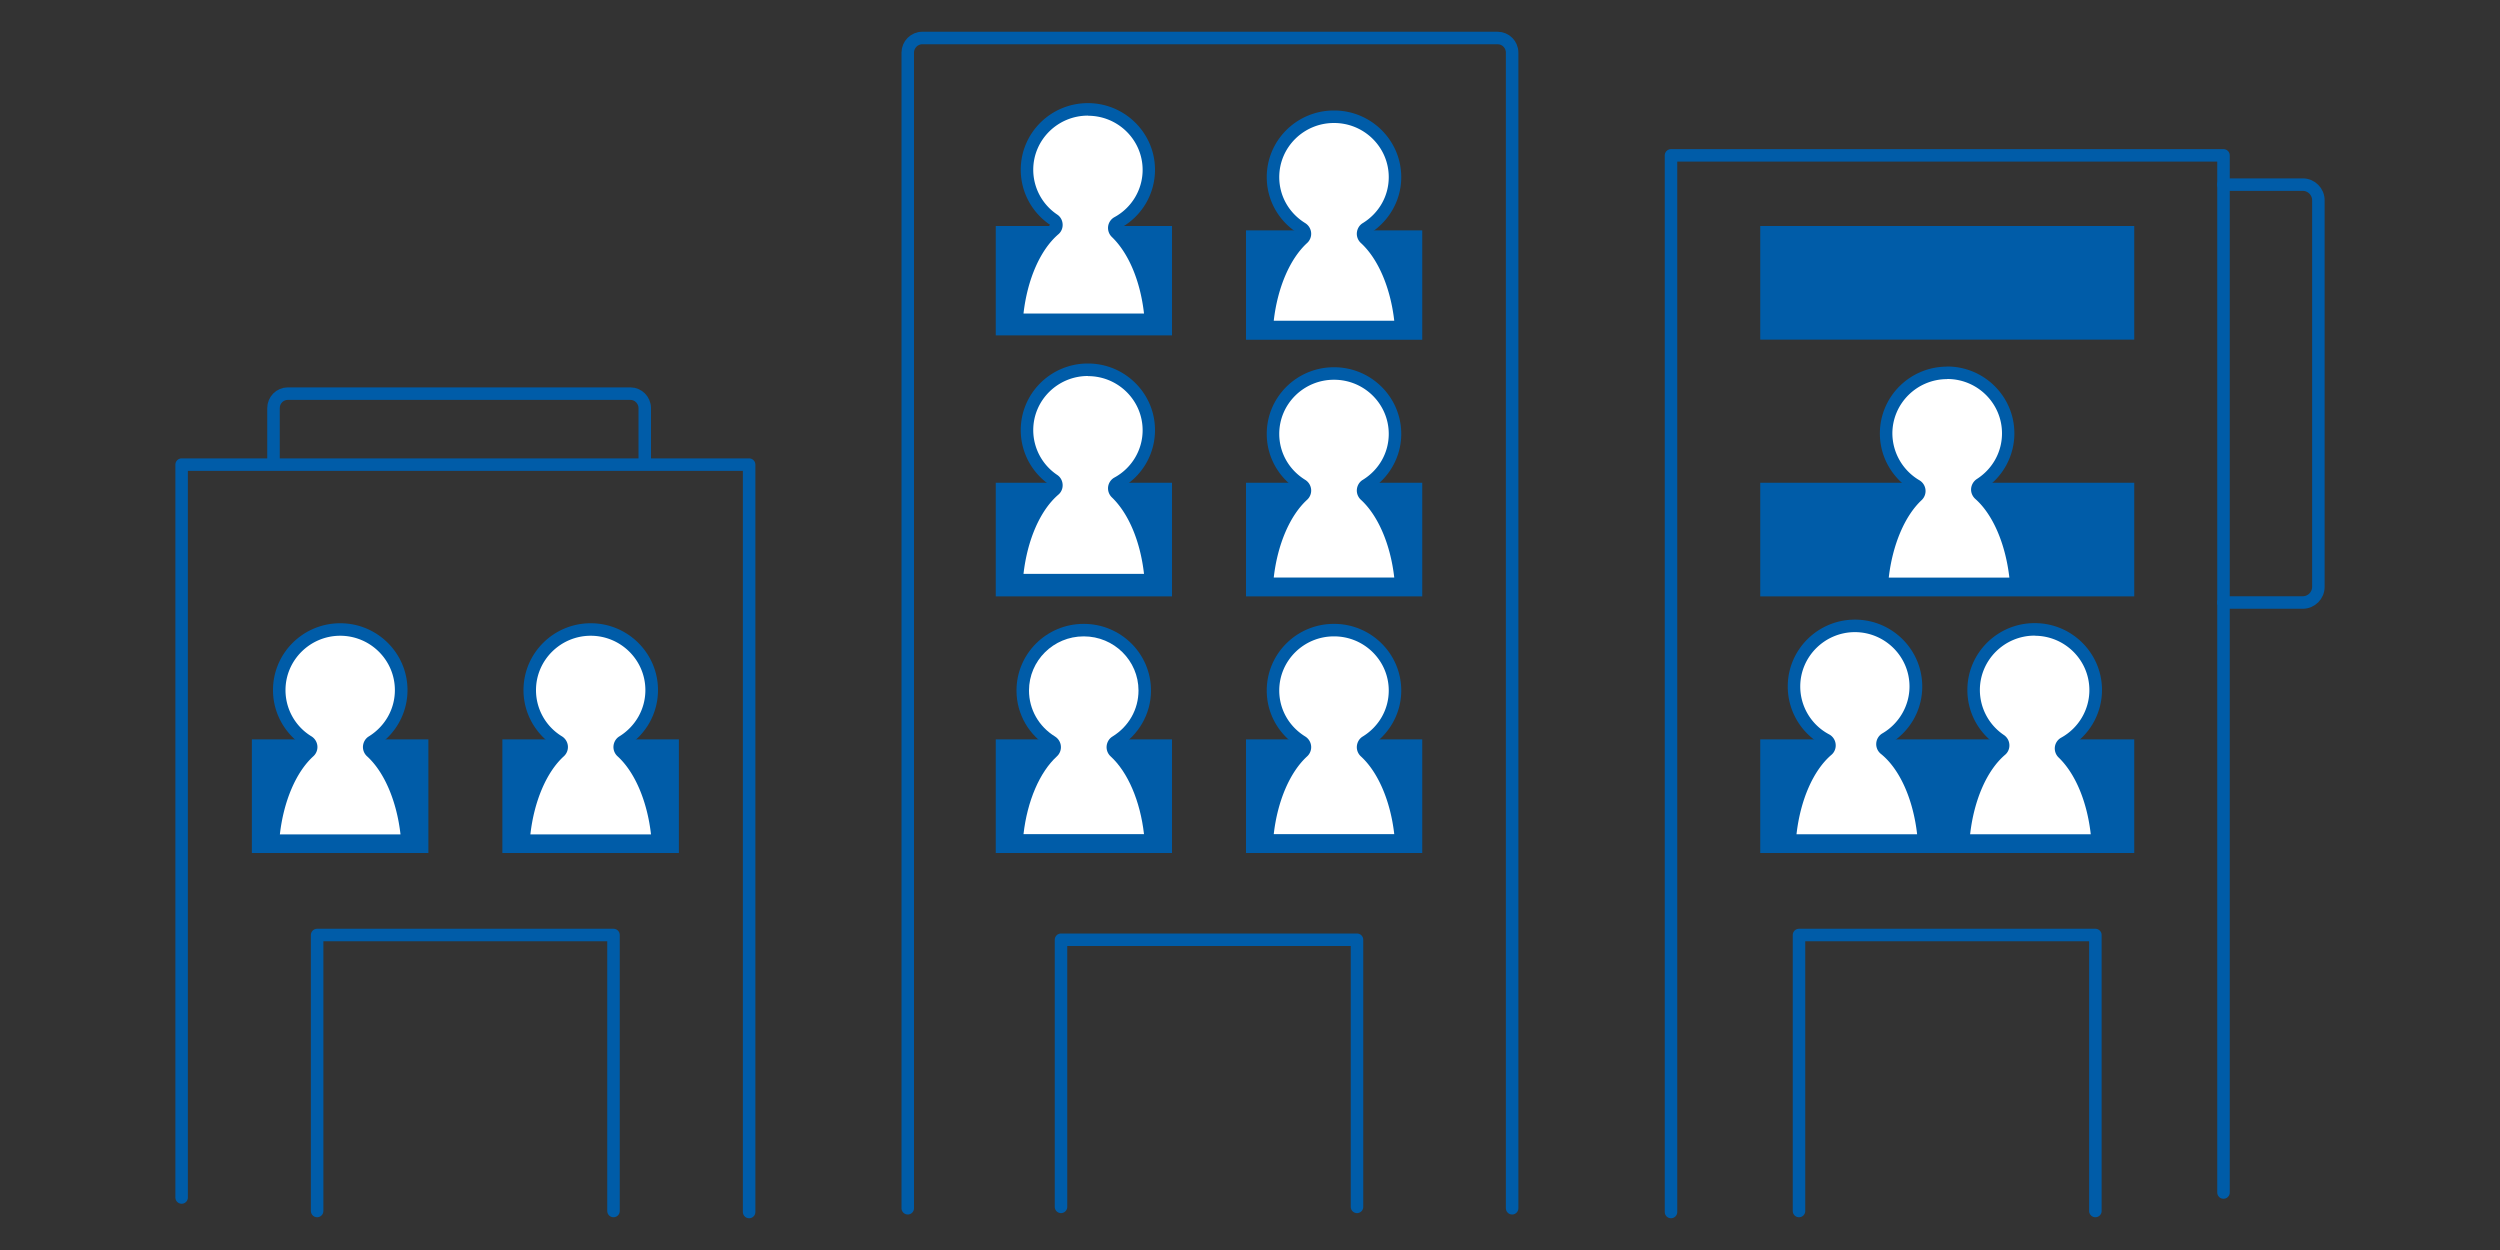 <svg xmlns="http://www.w3.org/2000/svg" id="a" viewBox="0 0 200 100"><rect x="0" y="0" width="200" height="100" fill="#333333" stroke="none"/><defs><style>.b,.c{stroke:#005ca8}.b{fill:none;stroke-linecap:round;stroke-linejoin:round}.c{stroke-miterlimit:10}.c,.d{fill:#005ca8}.e{fill:#fff}.d,.e{stroke-width:0}</style></defs><path d="M72.62 96.66V4.21c0-.64.52-1.17 1.16-1.17h46.03c.64 0 1.16.52 1.16 1.17v92.45" class="b"/><path d="M84.88 96.55V75.18h23.68v21.37" class="b"/><path d="M80.16 39.12h13.1v8.09h-13.1z" class="c"/><path d="M81.34 46.42c.24-3.08 1.37-5.81 3.01-7.21.12-.1.18-.25.17-.41 0-.16-.09-.3-.22-.39-1.34-.9-2.13-2.4-2.13-4 0-2.66 2.19-4.83 4.87-4.83s4.87 2.17 4.87 4.83c0 1.75-.96 3.37-2.5 4.22-.14.08-.23.21-.25.37-.02.16.04.31.15.43 1.52 1.47 2.54 4.05 2.77 6.98H81.34Z" class="e"/><path d="M87.04 30.09c2.41 0 4.37 1.94 4.37 4.33 0 1.57-.86 3.02-2.25 3.78-.28.15-.47.43-.51.74-.04.31.07.63.3.85 1.35 1.3 2.28 3.54 2.57 6.12h-9.64c.31-2.73 1.34-5.09 2.78-6.33.24-.2.37-.5.35-.82s-.18-.6-.44-.77a4.317 4.317 0 0 1-1.91-3.58c0-2.39 1.96-4.33 4.37-4.33m0-1c-2.97 0-5.37 2.39-5.37 5.33 0 1.83.93 3.45 2.35 4.41-1.8 1.53-3.06 4.55-3.22 8.09h11.8c-.15-3.36-1.3-6.24-2.95-7.84a5.308 5.308 0 0 0 2.76-4.66c0-2.95-2.41-5.33-5.37-5.33Z" class="d"/><path d="M100.18 59.65h13.1v8.09h-13.1z" class="c"/><path d="M101.36 67.24c.23-3.02 1.29-5.64 2.89-7.09.12-.11.18-.26.16-.42s-.1-.3-.24-.38a4.807 4.807 0 0 1-2.32-4.11c0-2.66 2.19-4.83 4.87-4.83s4.87 2.17 4.87 4.83c0 1.68-.87 3.22-2.32 4.11-.13.08-.22.22-.24.38s.04.31.16.42c1.59 1.45 2.66 4.07 2.89 7.09h-10.74Z" class="e"/><path d="M106.73 50.91c2.41 0 4.37 1.94 4.37 4.33 0 1.51-.78 2.88-2.08 3.68-.27.16-.44.45-.47.76a1 1 0 0 0 .32.83c1.38 1.26 2.37 3.58 2.67 6.22h-9.64c.3-2.64 1.29-4.96 2.67-6.22.23-.21.35-.52.32-.83s-.2-.59-.47-.76c-1.3-.8-2.08-2.17-2.08-3.68 0-2.39 1.96-4.33 4.37-4.33m0-1c-2.97 0-5.37 2.39-5.37 5.33 0 1.92 1.02 3.59 2.56 4.53-1.72 1.57-2.93 4.52-3.08 7.96h11.8c-.15-3.45-1.36-6.4-3.08-7.96 1.53-.94 2.56-2.62 2.56-4.53 0-2.94-2.41-5.33-5.37-5.33Z" class="d"/><path d="M100.18 39.12h13.1v8.09h-13.1z" class="c"/><path d="M101.36 46.71c.23-3.02 1.29-5.64 2.89-7.09.12-.11.18-.26.16-.42s-.1-.3-.24-.38a4.807 4.807 0 0 1-2.32-4.11c0-2.66 2.19-4.83 4.87-4.83s4.87 2.17 4.87 4.83c0 1.68-.87 3.22-2.32 4.11-.13.08-.22.22-.24.38s.04.31.16.42c1.59 1.45 2.66 4.07 2.89 7.09h-10.74Z" class="e"/><path d="M106.73 30.38c2.41 0 4.37 1.94 4.37 4.33 0 1.51-.78 2.88-2.08 3.68-.27.16-.44.45-.47.76a1 1 0 0 0 .32.83c1.38 1.26 2.37 3.58 2.67 6.22h-9.64c.3-2.64 1.29-4.96 2.67-6.22.23-.21.35-.52.32-.83s-.2-.59-.47-.76c-1.3-.8-2.08-2.17-2.08-3.68 0-2.39 1.96-4.33 4.37-4.33m0-1c-2.97 0-5.37 2.39-5.37 5.33 0 1.92 1.02 3.59 2.56 4.53-1.72 1.57-2.93 4.52-3.08 7.96h11.8c-.15-3.45-1.36-6.4-3.08-7.96 1.53-.94 2.56-2.62 2.56-4.53 0-2.94-2.41-5.33-5.37-5.33Z" class="d"/><path d="M80.16 18.58h13.1v7.75h-13.1z" class="c"/><path d="M81.34 25.59c.24-3.08 1.37-5.81 3.01-7.21.12-.1.18-.25.17-.41 0-.16-.09-.3-.22-.39-1.34-.9-2.13-2.4-2.13-4 0-2.66 2.19-4.83 4.87-4.83s4.87 2.17 4.87 4.83c0 1.75-.96 3.37-2.5 4.22-.14.08-.23.21-.25.37-.02.16.04.31.15.43 1.52 1.47 2.54 4.05 2.77 6.98H81.34Z" class="e"/><path d="M87.04 9.26c2.41 0 4.37 1.94 4.37 4.33 0 1.57-.86 3.02-2.25 3.78-.28.15-.47.43-.51.74s.07.63.3.85c1.35 1.3 2.28 3.54 2.57 6.12h-9.64c.31-2.73 1.34-5.09 2.78-6.33.24-.2.37-.5.35-.82s-.18-.6-.44-.77a4.317 4.317 0 0 1-1.91-3.58c0-2.39 1.96-4.33 4.37-4.33m0-1c-2.97 0-5.37 2.39-5.37 5.33 0 1.83.93 3.45 2.35 4.41-1.8 1.53-3.06 4.55-3.22 8.09h11.8c-.15-3.36-1.3-6.24-2.95-7.84a5.308 5.308 0 0 0 2.76-4.66c0-2.94-2.41-5.33-5.37-5.33Z" class="d"/><path d="M100.18 18.93h13.1v7.75h-13.1z" class="c"/><path d="M101.36 26.17c.23-3.02 1.29-5.64 2.89-7.09a.48.48 0 0 0 .16-.42.47.47 0 0 0-.24-.38 4.807 4.807 0 0 1-2.32-4.11c0-2.66 2.19-4.83 4.87-4.83s4.87 2.17 4.87 4.83c0 1.68-.87 3.22-2.32 4.11-.13.08-.22.22-.24.38-.01.16.04.31.16.42 1.59 1.45 2.66 4.07 2.89 7.09h-10.74Z" class="e"/><path d="M106.73 9.84c2.41 0 4.37 1.94 4.37 4.33 0 1.51-.78 2.88-2.08 3.68-.27.16-.44.45-.47.76a1 1 0 0 0 .32.83c1.38 1.26 2.37 3.58 2.67 6.22h-9.64c.3-2.64 1.29-4.96 2.67-6.22.23-.21.35-.52.32-.83s-.2-.59-.47-.76c-1.3-.8-2.08-2.17-2.08-3.68 0-2.39 1.96-4.33 4.37-4.33m0-1c-2.97 0-5.37 2.39-5.37 5.33 0 1.92 1.02 3.59 2.56 4.53-1.72 1.57-2.93 4.52-3.08 7.96h11.8c-.15-3.45-1.36-6.4-3.08-7.96 1.53-.94 2.56-2.62 2.56-4.53 0-2.94-2.41-5.33-5.37-5.33Z" class="d"/><path d="M80.16 59.65h13.1v8.09h-13.1z" class="c"/><path d="M81.34 67.24c.23-3.02 1.29-5.64 2.89-7.09.12-.11.18-.26.16-.42s-.1-.3-.24-.38a4.807 4.807 0 0 1-2.32-4.11c0-2.66 2.19-4.83 4.87-4.83s4.87 2.17 4.87 4.83c0 1.68-.87 3.22-2.32 4.11-.13.08-.22.22-.24.38s.04.31.16.42c1.59 1.45 2.66 4.07 2.89 7.09H81.32Z" class="e"/><path d="M86.71 50.91c2.41 0 4.37 1.94 4.37 4.33 0 1.51-.78 2.88-2.08 3.68-.27.16-.44.45-.47.76s.09.62.32.83c1.38 1.26 2.37 3.58 2.67 6.22h-9.64c.3-2.64 1.29-4.96 2.67-6.22.23-.21.35-.52.32-.83s-.2-.59-.47-.76c-1.3-.8-2.08-2.17-2.08-3.68 0-2.39 1.96-4.33 4.37-4.33m0-1c-2.97 0-5.37 2.39-5.37 5.33 0 1.92 1.02 3.59 2.56 4.53-1.72 1.57-2.93 4.52-3.08 7.96h11.8c-.15-3.45-1.36-6.4-3.08-7.96 1.53-.94 2.56-2.62 2.56-4.53 0-2.94-2.41-5.33-5.37-5.33Z" class="d"/><path d="M51.58 37.02v-4.37c0-.64-.52-1.16-1.15-1.16h-27.4c-.64 0-1.15.52-1.15 1.16v4.37M59.93 96.96V37.17h-45.4V95.8" class="b"/><path d="M25.37 96.88V74.8h23.71v22.08" class="b"/><path d="M40.69 59.65h13.12v8.09H40.69z" class="c"/><path d="M41.87 67.24c.23-3.03 1.29-5.66 2.89-7.12a.48.48 0 0 0 .16-.42.47.47 0 0 0-.24-.38 4.81 4.81 0 0 1-2.32-4.12c0-2.67 2.19-4.85 4.88-4.85s4.88 2.18 4.88 4.85c0 1.69-.87 3.23-2.32 4.12-.13.08-.22.22-.24.38-.02.16.04.31.16.42 1.6 1.45 2.66 4.09 2.89 7.12H41.86Z" class="e"/><path d="M47.25 50.86c2.42 0 4.38 1.95 4.38 4.35 0 1.51-.78 2.89-2.08 3.7-.27.16-.44.45-.47.76a1 1 0 0 0 .32.83c1.39 1.26 2.38 3.6 2.68 6.25h-9.65c.3-2.65 1.29-4.99 2.68-6.25a1 1 0 0 0 .32-.83c-.03-.31-.2-.59-.47-.76a4.32 4.32 0 0 1-2.08-3.7c0-2.4 1.97-4.35 4.38-4.35m0-1c-2.97 0-5.38 2.39-5.38 5.35 0 1.92 1.03 3.61 2.56 4.55-1.73 1.57-2.93 4.53-3.09 7.99h11.82c-.15-3.46-1.36-6.42-3.09-7.99a5.335 5.335 0 0 0 2.56-4.55c0-2.95-2.41-5.35-5.38-5.35Z" class="d"/><path d="M20.65 59.65h13.12v8.09H20.65z" class="c"/><path d="M21.83 67.24c.23-3.03 1.29-5.66 2.89-7.12a.48.48 0 0 0 .16-.42.47.47 0 0 0-.24-.38 4.81 4.81 0 0 1-2.32-4.12c0-2.67 2.19-4.85 4.88-4.85s4.88 2.18 4.88 4.85c0 1.69-.87 3.23-2.32 4.12-.13.08-.22.22-.24.38-.02.16.04.31.16.42 1.6 1.45 2.66 4.09 2.89 7.12H21.82Z" class="e"/><path d="M27.21 50.86c2.42 0 4.38 1.95 4.38 4.35 0 1.51-.78 2.89-2.08 3.7-.27.16-.44.45-.47.76s.09.62.32.83c1.39 1.26 2.38 3.6 2.68 6.25h-9.65c.3-2.65 1.29-4.99 2.68-6.25.23-.21.35-.52.32-.83s-.2-.59-.47-.76a4.32 4.32 0 0 1-2.08-3.7c0-2.4 1.97-4.35 4.38-4.35m0-1c-2.97 0-5.38 2.39-5.38 5.35 0 1.92 1.03 3.61 2.56 4.55-1.73 1.57-2.93 4.53-3.09 7.99h11.82c-.15-3.46-1.36-6.42-3.09-7.99a5.335 5.335 0 0 0 2.56-4.55c0-2.95-2.41-5.35-5.38-5.35Z" class="d"/><path d="M177.88 14.77h6.34c.69 0 1.25.56 1.25 1.25v30.93c0 .69-.56 1.25-1.25 1.25h-6.34M143.92 96.88V74.8h23.71v22.08" class="b"/><path d="M133.68 96.96V12.43h44.2V95.4" class="b"/><path d="M141.32 39.12h28.92v8.09h-28.92z" class="c"/><path d="M150.56 46.71c.23-2.99 1.27-5.6 2.84-7.07.12-.11.17-.26.16-.42s-.11-.3-.24-.38c-1.48-.87-2.41-2.47-2.41-4.17 0-2.67 2.19-4.85 4.88-4.85s4.88 2.18 4.88 4.85c0 1.65-.84 3.17-2.24 4.07a.5.5 0 0 0-.23.38c-.01.16.05.31.17.41 1.6 1.42 2.71 4.13 2.95 7.17h-10.75Z" class="e"/><path d="M155.78 30.32c2.42 0 4.38 1.95 4.38 4.35 0 1.48-.75 2.84-2.01 3.65-.26.17-.43.45-.46.76s.1.62.33.83c1.42 1.25 2.42 3.61 2.73 6.3h-9.65c.3-2.61 1.27-4.93 2.63-6.2a.999.999 0 0 0-.18-1.59 4.371 4.371 0 0 1-2.16-3.74c0-2.4 1.97-4.35 4.38-4.35m0-1c-2.97 0-5.38 2.39-5.38 5.35 0 1.96 1.07 3.67 2.65 4.6-1.69 1.58-2.88 4.51-3.03 7.93h11.82c-.15-3.5-1.39-6.49-3.14-8.05a5.334 5.334 0 0 0 2.46-4.49c0-2.95-2.41-5.35-5.38-5.35Z" class="d"/><path d="M141.32 59.65h28.92v8.09h-28.92z" class="c"/><path d="M143.16 67.24c.24-3.09 1.37-5.83 3.01-7.23.12-.11.19-.27.17-.43a.535.535 0 0 0-.26-.39 4.85 4.85 0 0 1-2.58-4.27c0-2.67 2.19-4.85 4.88-4.85s4.88 2.18 4.88 4.85c0 1.71-.93 3.31-2.42 4.18-.14.08-.24.23-.25.39-.01.16.06.32.19.43 1.71 1.38 2.89 4.15 3.13 7.32h-10.75Z" class="e"/><path d="M148.38 50.57c2.42 0 4.38 1.95 4.38 4.35 0 1.53-.83 2.97-2.17 3.75a1 1 0 0 0-.12 1.64c1.51 1.21 2.58 3.62 2.9 6.43h-9.65c.31-2.74 1.34-5.11 2.79-6.35.25-.21.38-.54.34-.87a.992.992 0 0 0-.52-.77 4.332 4.332 0 0 1-2.31-3.83c0-2.4 1.97-4.35 4.38-4.35m0-1c-2.97 0-5.38 2.39-5.38 5.35a5.35 5.35 0 0 0 2.84 4.72c-1.8 1.54-3.06 4.57-3.22 8.11h11.82c-.16-3.63-1.48-6.71-3.35-8.21 1.6-.93 2.67-2.64 2.67-4.62 0-2.95-2.41-5.35-5.38-5.35Z" class="d"/><path d="M157.05 67.24c.24-3.09 1.37-5.83 3.01-7.23.12-.1.18-.25.17-.41 0-.16-.09-.3-.22-.39a4.839 4.839 0 0 1-2.14-4.01c0-2.67 2.19-4.85 4.88-4.85s4.88 2.18 4.88 4.85c0 1.76-.96 3.38-2.51 4.23-.14.08-.23.21-.25.37-.02.16.03.31.15.42 1.53 1.48 2.55 4.07 2.77 7h-10.75Z" class="e"/><path d="M162.77 50.86c2.42 0 4.38 1.95 4.38 4.35 0 1.57-.86 3.03-2.25 3.8-.28.15-.47.43-.51.74-.04.31.07.63.3.85 1.35 1.3 2.28 3.55 2.57 6.14h-9.65c.31-2.74 1.34-5.11 2.79-6.35.24-.2.37-.5.35-.82a.996.996 0 0 0-.44-.77 4.348 4.348 0 0 1-1.92-3.6c0-2.4 1.97-4.35 4.38-4.35m0-1c-2.97 0-5.38 2.39-5.38 5.35 0 1.84.93 3.46 2.36 4.42-1.8 1.54-3.06 4.57-3.22 8.11h11.82c-.15-3.37-1.3-6.26-2.96-7.86a5.333 5.333 0 0 0 2.77-4.67c0-2.95-2.41-5.35-5.38-5.35Z" class="d"/><path d="M141.32 18.58h28.92v8.09h-28.92z" class="c"/></svg>